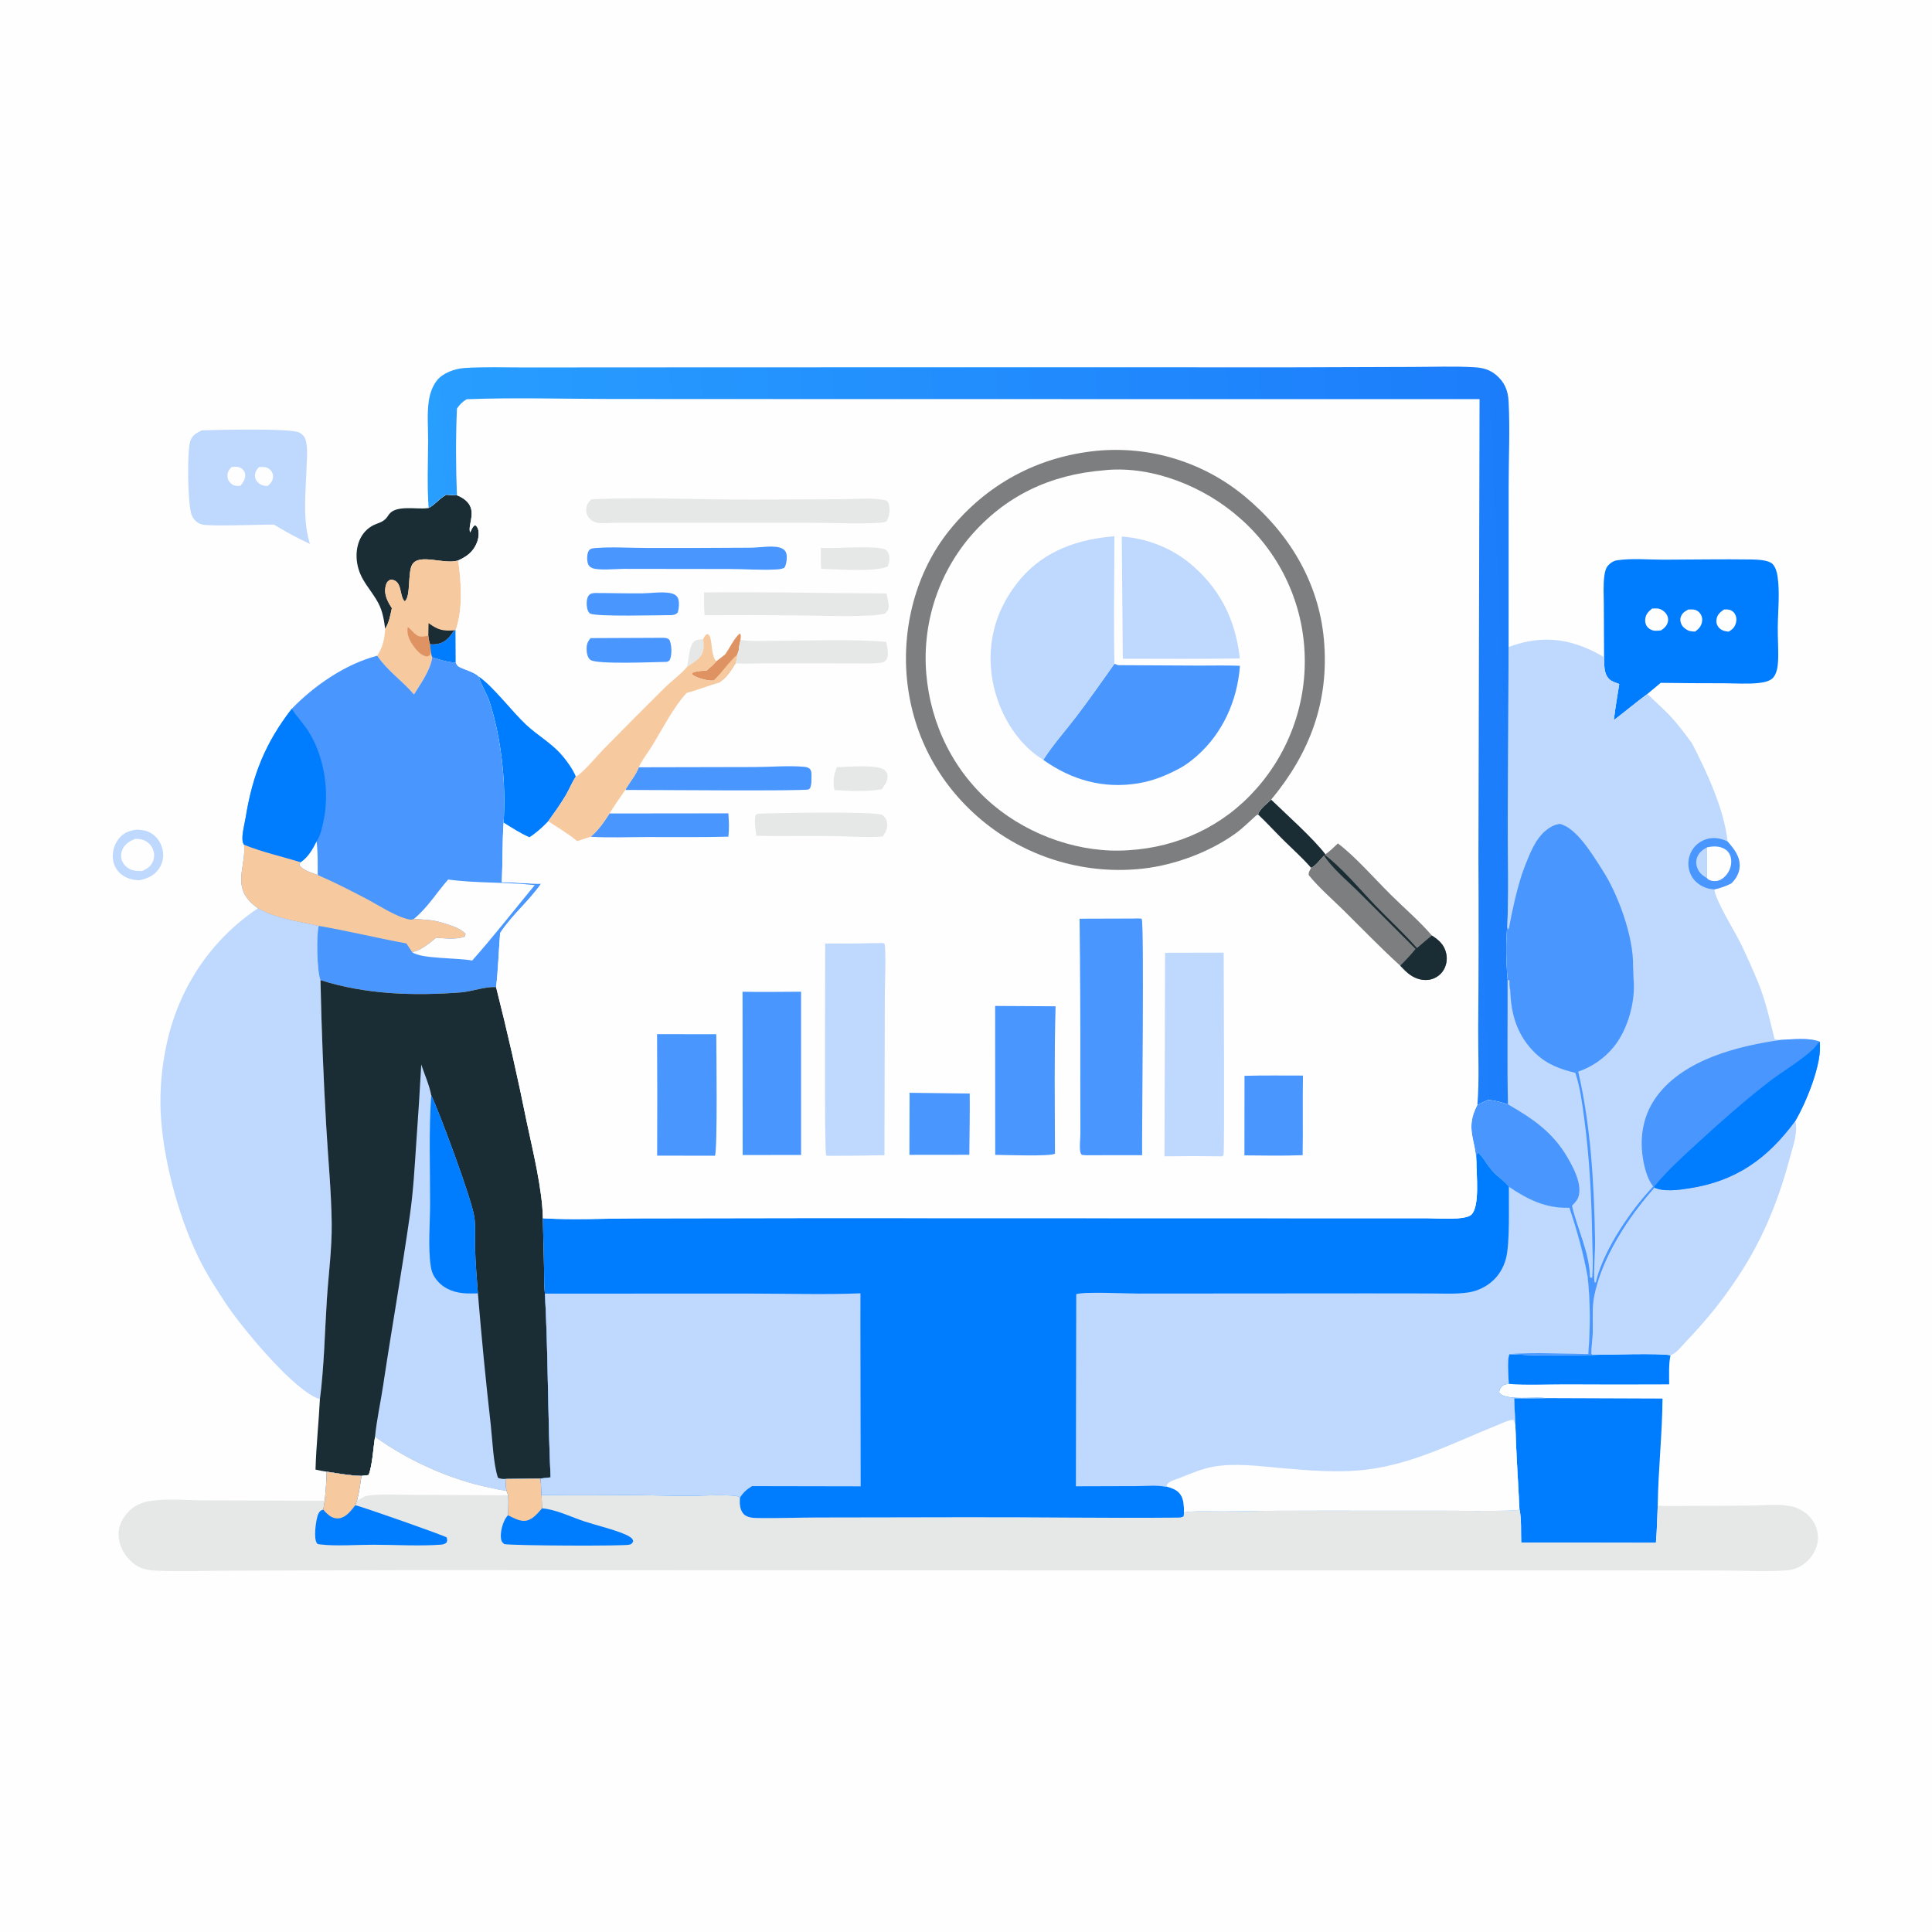 <?xml version="1.0" encoding="utf-8"?>
<!-- Generator: Adobe Illustrator 27.5.0, SVG Export Plug-In . SVG Version: 6.00 Build 0)  -->
<svg version="1.1" id="Layer_1" xmlns="http://www.w3.org/2000/svg" xmlns:xlink="http://www.w3.org/1999/xlink" x="0px" y="0px"
	 viewBox="0 0 2053 2053" style="enable-background:new 0 0 2053 2053;" xml:space="preserve">
<g>
	<path style="fill:#FEFEFE;" d="M0,0h2053.335v2053.335H0V0z"/>
	<path style="fill:#BFD8FE;" d="M145.59,881.609c5.55,0.203,10.741,1.039,15.509,4.087c6.102,3.9,10.114,10.154,11.653,17.177
		c1.53,6.98,0.398,13.822-3.532,19.815c-5.158,7.866-12.502,10.969-21.382,12.735c-6.092-0.247-11.964-1.604-17.123-4.993
		c-0.702-0.464-1.377-0.963-2.027-1.496c-0.65-0.535-1.269-1.102-1.859-1.701c-0.59-0.599-1.147-1.227-1.671-1.885
		c-0.524-0.658-1.012-1.341-1.465-2.049c-0.452-0.708-0.867-1.439-1.243-2.192c-0.376-0.751-0.711-1.521-1.006-2.308
		c-0.295-0.787-0.548-1.588-0.759-2.402c-0.211-0.814-0.379-1.637-0.504-2.468c-1.175-7.562,0.831-15.783,5.426-21.909
		C130.964,884.877,137.006,882.639,145.59,881.609z"/>
	<path style="fill:#FEFEFE;" d="M143.723,891.346c2.466,0.148,5.101,0.211,7.49,0.874c4.58,1.269,8.794,4.973,10.872,9.21
		c2.069,4.221,2.202,9.09,0.581,13.481c-2.132,5.779-6.241,8.177-11.57,10.68c-3.499,0.008-7.293,0.034-10.653-1.047
		c-4.376-1.408-8.318-4.634-10.309-8.815c-1.912-4.018-1.912-8.54-0.194-12.619C132.64,896.702,137.589,893.931,143.723,891.346z"/>
	<path style="fill:#007CFE;" d="M1603.25,1470.567c-0.14-7.598-2.18-24.852,0.726-31.636c29.064,1.911,59.049,0.82,88.201,0.782
		c15.37-0.058,71.977-2.049,82.945,0.473c-2.123,9.852-1.351,20.792-1.42,30.864c-36.861,0.179-73.722,0.168-110.583-0.034
		C1643.46,1470.964,1622.794,1472.161,1603.25,1470.567z"/>
	<path style="fill:#1A2C34;" d="M474.344,525.686l11.197,0.63c5.514,2.085,11.279,5.803,13.922,11.271
		c4.839,10.016-2.222,20.792,0.084,28.289l0.686-1.376c1.263-2.49,2.118-5.191,4.732-6.495c2.24,1.646,3.086,3.698,3.477,6.457
		c1.027,7.291-2.108,15.171-6.728,20.716c-3.93,4.716-9.284,7.883-14.828,10.345l-1.169,0.325
		c-14.492,3.882-40.367-7.911-47.632,3.948c-5.103,8.334-1.299,34.293-8.025,39.194c-6.096-5.444-1.933-22.607-14.971-23.104
		c-2.689,1.303-3.946,2.442-4.859,5.37c-2.408,7.734-0.082,14.205,3.706,20.996c0.768,1.376,1.614,2.679,2.474,3.996
		c-1.686,7.62-2.874,15.216-7.151,21.887c-1.087-9.007-2.741-18.622-6.974-26.748c-7.945-15.252-19.607-24.488-22.689-42.623
		c-2.513-14.792,1.486-31.177,15.093-39.495c6.044-3.694,12.314-3.658,16.673-9.82c0.716-1.013,1.38-2.061,2.134-3.044
		c7.714-10.054,29.378-4.871,40.784-6.421c0.397-0.054,0.794-0.116,1.191-0.176C462.474,536.123,467.126,529.409,474.344,525.686z"
		/>
	<path style="fill:#F6C99F;" d="M416.412,646.249c-0.86-1.318-1.706-2.621-2.474-3.996c-3.788-6.792-6.114-13.262-3.706-20.996
		c0.912-2.928,2.17-4.067,4.859-5.37c13.038,0.497,8.875,17.66,14.971,23.104c6.725-4.901,2.922-30.86,8.025-39.194
		c7.265-11.859,33.14-0.066,47.632-3.948l1.169-0.325c3.279,22.18,5.188,52.637-2.717,74.016l0.144,34.52
		c-8.466-0.231-16.906-3.112-24.959-5.5c-2.164,14.099-12.101,27.501-19.432,39.388c-12.446-14.594-28.069-24.935-39.062-41.187
		c6.038-9.485,7.856-17.634,8.4-28.624C413.538,661.465,414.725,653.869,416.412,646.249z"/>
	<path style="fill:#1A2C34;" d="M455.427,662.19c9.872,7.211,15.027,8.512,27.195,7.656c-4.638,7.014-9.098,12.888-17.931,14.52
		c-2.527,0.467-5.161,0.365-7.718,0.299c-0.961-3.068-1.45-5.925-1.829-9.116L455.427,662.19z"/>
	<path style="fill:#DF9363;" d="M457.485,689.497c0.092,2.374,0.475,4.702-0.714,6.856c-1.706,0.826-2.069,1.376-4.022,1.027
		c-6.008-1.073-11.596-8.063-14.722-12.849c-3.479-5.328-6.092-11.803-4.614-18.259c3.24,2.565,5.747,6.006,9.062,8.46
		c3.585,2.655,7.335,1.733,11.384,1.045l1.287-0.227c0.379,3.19,0.868,6.048,1.829,9.116L457.485,689.497z"/>
	<path style="fill:#007CFE;" d="M482.622,669.846l1.548-0.307l0.144,34.52c-8.466-0.231-16.906-3.112-24.959-5.5
		c-1.265-2.791-1.44-6.032-1.871-9.062l-0.511-4.832c2.557,0.066,5.191,0.168,7.718-0.299
		C473.524,682.734,477.984,676.861,482.622,669.846z"/>
	<path style="fill:#BFD8FE;" d="M214.431,457.314c16.798-0.562,94.688-2.44,103.633,2.332c3.471,1.851,5.871,4.46,6.862,8.31
		c2.332,9.052,1.169,19.868,0.838,29.134c-0.926,26.008-4.422,55.897,3.603,80.876l-11.097-5.344
		c-9.316-4.642-18.211-9.808-27.148-15.123c-12.412-0.261-69.549,2.224-77.193-0.317c-4.716-1.566-7.977-5.007-10.07-9.439
		c-4.482-9.495-5.341-69.589-1.49-79.531C204.656,462.315,208.957,459.907,214.431,457.314z"/>
	<path style="fill:#FEFEFE;" d="M275.163,496.318c1.197-0.082,2.395-0.12,3.595-0.116c3.658-0.01,6.479,0.957,8.981,3.724
		c1.871,2.071,2.687,4.458,2.366,7.237c-0.487,4.221-2.579,6.563-5.681,9.226c-3.551-0.064-6.19-0.485-9.108-2.659
		c-2.43-1.811-4.305-4.712-4.373-7.81C270.848,501.647,272.546,499.371,275.163,496.318z"/>
	<path style="fill:#FEFEFE;" d="M246.031,496.281c3.439-0.331,6.329-0.718,9.531,0.832c2.342,1.135,4.263,3.473,4.792,6.02
		c1.065,5.127-1.803,9.154-4.76,12.976c-3.684,0.393-6.405,0.599-9.537-1.855c-2.675-2.098-4.205-4.736-4.377-8.177
		C241.465,501.75,243.244,499.269,246.031,496.281z"/>
	<path style="fill:#007CFE;" d="M1643.522,1485.7l123.118,0.453c-0.303,37.953-4.58,75.823-5.085,113.715
		c-0.481,13.164-0.854,26.401-1.931,39.533l-143.12-0.236c-0.483-11.063,0.471-25.091-1.909-35.729
		c-1.368-29.679-3.521-59.244-4.331-88.963c-0.257-9.555-1.093-19.068-1.263-28.654
		C1620.508,1485.964,1632.015,1485.925,1643.522,1485.7z"/>
	<path style="fill:#007CFE;" d="M1704.529,698.407l-0.247-55.895c-0.03-10.148-0.83-21.019,0.624-31.049
		c0.598-4.125,1.376-7.985,4.373-11.061c2.519-2.587,5.196-4.379,8.801-4.953c15.42-2.458,33.82-0.678,49.503-0.712
		c31.261-0.066,62.635-0.686,93.886-0.219c5.813,0.086,17.903,0.553,22.063,4.774c3.279,3.325,4.718,8.813,5.372,13.289
		c2.511,17.146,0.369,36.842,0.204,54.213c-0.116,12.128,0.957,24.72,0.255,36.77c-0.317,5.436-1.542,12.791-5.502,16.904
		c-3.367,3.497-10.032,4.762-14.626,5.27c-12.288,1.352-25.621,0.355-38.013,0.317c-22.166,0.015-44.331-0.135-66.495-0.449
		l-14.165,11.813c-12.123,8.939-23.649,18.674-35.631,27.808c1.436-12.825,3.756-25.635,5.735-38.386
		c-3.471-1.318-7.967-2.605-10.67-5.224C1703.909,715.718,1704.87,706.187,1704.529,698.407z"/>
	<path style="fill:#FEFEFE;" d="M1831.964,647.663c1.676-0.02,3.688-0.17,5.322,0.182c2.482,0.535,4.959,2.24,6.236,4.474
		c1.642,2.869,2.043,5.817,1.279,8.999c-1.179,4.915-3.513,7.327-7.75,9.86c-0.469-0.038-0.941-0.056-1.41-0.112
		c-3.918-0.461-7.433-1.737-9.811-5.025c-1.694-2.344-2.312-5.015-1.819-7.893C1824.922,652.862,1827.825,650.594,1831.964,647.663z
		"/>
	<path style="fill:#FEFEFE;" d="M1793.843,647.731c1.322-0.089,2.646-0.139,3.972-0.148c3.361,0.004,6.068,1.139,8.28,3.664
		c2.174,2.482,3.08,5.721,2.607,8.971c-0.738,5.075-3.409,8.055-7.439,10.936c-1.692-0.088-3.433-0.164-5.099-0.493
		c-3.274-0.65-7.479-3.635-9.078-6.569c-1.293-2.376-1.981-5.216-1.205-7.891C1787.234,651.527,1789.885,650.087,1793.843,647.731z"
		/>
	<path style="fill:#FEFEFE;" d="M1755.525,646.676c2.011-0.09,4.091-0.225,6.096-0.036c3.499,0.327,7.299,3.118,9.208,6.01
		c1.578,2.386,2.164,5.155,1.55,7.975c-0.918,4.225-3.796,6.8-7.179,9.18c-1.013,0.15-2.03,0.276-3.05,0.379
		c-4.287,0.413-7.664-0.251-10.88-3.255c-2.362-2.206-3.295-5.596-3.018-8.735C1748.734,652.772,1751.525,650.023,1755.525,646.676z
		"/>
	<path style="fill:#BFD8FE;" d="M1907.769,1191.026c2.9,12.515-2.162,25.659-5.35,37.702
		c-11.165,42.167-26.322,81.367-49.533,118.578c-18.857,30.229-37.389,53.192-61.865,78.905
		c-4.249,4.462-9.894,12.099-15.899,13.974c-10.969-2.523-67.576-0.531-82.945-0.473l-1.159-1.157
		c-0.118-7.437,1.251-14.76,1.482-22.19c0.393-12.677-0.918-26.198,1.49-38.672c7.929-41.077,36.465-84.59,64.157-115.604
		c10.521,4.562,25.466,2.416,36.517,0.726C1844.753,1255.155,1878.302,1231.193,1907.769,1191.026z"/>
	<path style="fill:#BFD8FE;" d="M274.146,965.162c19.238,11.039,43.116,13.992,64.558,18.691
		c-2.691,8.941-1.915,49.232,1.837,57.618c1.085,51.59,3.114,103.143,6.086,154.66c1.949,34.474,5.422,69.232,5.849,103.748
		c0.333,26.922-3.437,54.522-5.165,81.418c-2.244,34.891-2.847,70.842-7.361,105.49c-26.443-7.618-82.18-75.133-98.985-100.239
		c-10.954-16.363-21.664-33.012-30.273-50.752c-21.891-45.113-38.442-107.664-40.095-157.513
		c-0.311-10.93,0.013-21.841,0.972-32.733c0.96-10.892,2.548-21.692,4.766-32.398C188.42,1052.376,222.66,999.609,274.146,965.162z"
		/>
	<path style="fill:#4896FE;" d="M400.861,696.76c10.993,16.252,26.615,26.593,39.062,41.187
		c7.331-11.887,17.269-25.29,19.432-39.388c8.053,2.388,16.493,5.27,24.959,5.5c1.524,3.762,2.91,4.403,6.587,5.981
		c5.53,2.372,13.621,4.652,17.947,8.965c0.08,0.289,0.154,0.581,0.239,0.87c2.717,9.338,8.556,17.497,11.478,26.81
		c12.472,39.757,17.359,85.825,14.586,127.411c-1.486,21.015-0.916,42.22-1.931,63.294c13.908,0.002,27.979,1.909,41.771,1.588
		c-12.936,18.662-31.203,33.455-43.537,52.51c-1.54,19.228-2.055,38.35-4.291,57.552c-10.441-1.145-26.054,4.626-37.223,5.488
		c-49.791,3.846-101.584,2.298-149.398-13.06c-3.752-8.386-4.528-48.676-1.837-57.618c-21.442-4.698-45.32-7.652-64.558-18.691
		c-2.251-1.56-4.385-3.266-6.403-5.119c-20.521-18.779-6.824-38.985-8.257-60.589c-0.038-0.581-0.094-1.163-0.142-1.745
		c-0.776-1.319-1.335-2.286-1.554-3.874c-0.985-7.121,2.135-18.169,3.293-25.314c7.329-45.25,20.9-79.027,48.921-115.298
		C334.178,728.23,366.991,705.772,400.861,696.76z"/>
	<path style="fill:#FEFEFE;" d="M336.372,893.967c1.596,11.761,1.109,23.982,1.267,35.845c-5.982-2.426-16.493-4.965-19.477-10.902
		l1.117-2.693C326.994,911.572,332.526,901.883,336.372,893.967z"/>
	<path style="fill:#FEFEFE;" d="M476.239,934.624c30.557,4.127,61.474,2.46,92.001,5.925
		c-22.019,26.641-43.565,54.345-66.481,80.168c-14.532-3.022-54.237-1.62-63.72-8.887l1.119-0.311
		c9.589-2.591,16.633-9.078,24.269-15.099c10.247,0.716,20.409,2.174,30.397-1.087l0.916-2.865
		c-6.33-6.962-17.287-9.475-25.937-12.23c-8.971-2.857-19.551-3.128-28.941-3.784C454.659,964.181,463.743,948.745,476.239,934.624z
		"/>
	<path style="fill:#007CFE;" d="M310.003,753.223l0.68,1.029c5.532,8.243,12.512,15.524,17.72,23.958
		c15.952,25.839,21.64,61.973,15.825,91.59c-1.444,7.355-3.389,18.189-7.857,24.167c-3.846,7.917-9.378,17.606-17.092,22.25
		c-19.92-6.104-40.608-10.68-59.936-18.508c-0.776-1.319-1.335-2.286-1.554-3.874c-0.985-7.121,2.135-18.169,3.293-25.314
		C268.411,823.271,281.983,789.493,310.003,753.223z"/>
	<path style="fill:#F6C99F;" d="M259.344,897.708c19.328,7.828,40.016,12.404,59.936,18.508l-1.117,2.693
		c2.984,5.937,13.495,8.476,19.477,10.902c17.179,7.385,34.48,16.268,51.071,24.923c13.443,7.012,31.73,19.36,46.124,22.296
		c2.208,0.451,2.958,0.196,5.029-0.576c9.39,0.656,19.97,0.926,28.941,3.784c8.651,2.755,19.607,5.268,25.937,12.23l-0.916,2.865
		c-9.988,3.26-20.15,1.803-30.397,1.087c-7.636,6.022-14.68,12.508-24.269,15.099l-1.119,0.311l-6.208-9.298
		c-31.127-5.769-61.923-13.262-93.128-18.68c-21.442-4.698-45.32-7.652-64.558-18.691c-2.251-1.56-4.385-3.266-6.403-5.119
		c-20.521-18.779-6.824-38.985-8.257-60.589C259.448,898.872,259.392,898.29,259.344,897.708z"/>
	<path style="fill:#1A2C34;" d="M340.541,1041.47c47.814,15.358,99.607,16.906,149.398,13.06
		c11.169-0.862,26.782-6.633,37.223-5.488c12.029,47.453,22.877,95.174,32.544,143.164c6.367,30.068,16.752,72.194,17.139,102.346
		l1.287,53.22c0.217,8.759-0.185,18.173,0.938,26.842c3.471,65.011,2.994,130.252,5.988,195.279l-10.602,1.181
		c-12.415,0.272-24.831,0.449-37.249,0.531c0.267,4.147,0.289,8.486,1.013,12.575c-5.56-0.235-11.588-1.901-17.064-3.006
		c-42.717-8.61-87.297-28.833-122.667-54.247c-1.702,10.938-2.849,30.92-6.824,40.485c-2.531,0.431-4.939,0.766-7.509,0.912
		c-12.126-0.233-25.081-2.699-37.098-4.474c-3.97-0.505-7.86-1.384-11.775-2.21c0.682-24.979,3.413-49.898,4.666-74.856
		c4.514-34.648,5.117-70.599,7.361-105.49c1.728-26.896,5.498-54.496,5.165-81.418c-0.427-34.516-3.9-69.274-5.849-103.748
		C343.655,1144.613,341.626,1093.06,340.541,1041.47z"/>
	<path style="fill:#BFD8FE;" d="M447.637,1131.203c3.577,10.786,8.5,21.502,10.61,32.683
		c8.574,17.798,42.671,109.322,45.703,128.847c1.686,10.856,0.597,22.711,0.88,33.706c0.409,15.97,1.861,32.001,3.008,47.93
		c3.829,46.534,8.37,92.999,13.623,139.394c1.865,16.609,2.687,41.037,7.634,56.475c2.729,1.38,5.137,1.307,8.113,1.368
		c0.267,4.147,0.289,8.486,1.013,12.575c-5.56-0.235-11.588-1.901-17.064-3.006c-42.717-8.61-87.297-28.833-122.667-54.247
		c1.785-18.257,5.967-36.807,8.689-55.007c9.046-60.493,19.819-120.78,28.46-181.325c3.619-25.37,4.979-51.045,6.723-76.595
		C444.361,1186.417,446.12,1158.818,447.637,1131.203z"/>
	<path style="fill:#007CFE;" d="M458.247,1163.886c8.574,17.798,42.671,109.322,45.703,128.847
		c1.686,10.856,0.597,22.711,0.88,33.706c0.409,15.97,1.861,32.001,3.008,47.93c-4.123,0.094-8.255,0.189-12.376,0.012
		c-11.65-0.499-22.737-4.165-30.563-13.226c-4.337-5.023-6.198-9.393-7.175-15.895c-3.008-20.04-0.712-45.298-0.672-65.863
		C457.128,1241.103,455.578,1202.073,458.247,1163.886z"/>
	<path style="fill:#E6E7E7;" d="M398.489,1526.927c35.37,25.414,79.95,45.637,122.667,54.247c5.476,1.105,11.504,2.771,17.064,3.006
		c-0.724-4.089-0.746-8.428-1.013-12.575c12.418-0.083,24.834-0.26,37.249-0.531c0.269,5.863,0.609,11.722,1.021,17.576
		c49.622-0.445,99.24-0.134,148.853,0.932c18.55,0.236,37.894-1.54,56.316-0.156c2.324,0.174,3.756,0.77,5.608,2.144
		c-0.375,5.843-0.347,12.4,3.784,17.086c3.964,4.498,11.542,4.405,17.108,4.484c20.046,0.279,40.16-0.533,60.219-0.575
		l158.634-0.271c74.151-0.207,148.42,1.049,222.544,0.387c3.14-0.028,6.609,0.303,9.246-1.464l0.399-4.153
		c13.673-2.137,30.062-0.824,44.016-1.075c74.177-1.33,148.347-0.459,222.53-0.718c28.57-0.1,57.63,0.854,86.148-0.439
		c1.596-0.072,2.444-0.455,3.712-1.396c2.38,10.638,1.426,24.666,1.909,35.729l143.12,0.236c1.077-13.132,1.45-26.368,1.931-39.533
		c11.778,1.003,24.173,0.343,35.991,0.317c21.471-0.001,42.94-0.128,64.41-0.379c12.976-0.187,27.357-1.714,40.12,0.533
		c1.448,0.258,2.875,0.599,4.281,1.023c1.408,0.424,2.786,0.928,4.135,1.512c1.349,0.584,2.66,1.245,3.932,1.981
		c1.273,0.736,2.498,1.544,3.676,2.422c7.52,5.59,12.615,13.932,13.579,23.309c0.978,9.511-2.581,18.697-8.801,25.819
		c-6.513,7.459-14.861,11.684-24.744,12.352c-22.314,1.508-47.888,0.086-70.603,0.07l-147-0.12l-481.325,0.032l-767.183-0.237
		l-185.346,0.505c-26.376,0.058-53.064,1.017-79.406,0.068c-10.353-0.373-19.124-1.857-27.089-9.114
		c-8.68-7.906-14.053-17.927-14.187-29.761c-0.109-9.617,4.979-18.628,11.869-25.139c5.905-5.578,13.24-8.745,21.213-9.992
		c19.217-3.002,40.995-0.722,60.482-0.666l125.578,0.331c0.962-10.319,1.761-20.511,1.921-30.884
		c12.017,1.775,24.973,4.241,37.098,4.474c2.571-0.146,4.979-0.481,7.509-0.912C395.64,1557.848,396.787,1537.866,398.489,1526.927z
		"/>
	<path style="fill:#FEFEFE;" d="M398.489,1526.927c35.37,25.414,79.95,45.637,122.667,54.247c5.476,1.105,11.504,2.771,17.064,3.006
		l1.748,4.718l-99.753-0.453c-16.31-0.01-33.681-1.223-49.868,0.904c-2.881,0.377-5.504,2.3-7.977,3.736
		c-1.783,1.035-0.991,0.714-2.924,1.117c2.28-8.428,3.337-17.259,4.708-25.877c2.571-0.146,4.979-0.481,7.509-0.912
		C395.64,1557.848,396.787,1537.866,398.489,1526.927z"/>
	<path style="fill:#007CFE;" d="M537.208,1571.605c12.418-0.083,24.834-0.26,37.249-0.531c0.269,5.863,0.609,11.722,1.021,17.576
		l0.564,14.179c14.985,1.167,31.071,9.35,45.286,13.968c14.055,4.568,29.406,7.971,42.974,13.688
		c2.928,1.233,5.131,2.547,7.513,4.64l1.065,2.453c-0.958,2.36-1.167,2.749-3.708,3.782c-4.261,1.73-124.13,1.175-133.306-0.566
		c-2.041-1.544-3.05-2.938-3.459-5.48c-1.109-6.886,1.881-18.701,6.397-24.054c0.317-0.375,0.674-0.712,1.013-1.069
		c0.341-7.145,0.646-14.149,0.154-21.291l-1.748-4.718C537.496,1580.091,537.474,1575.752,537.208,1571.605z"/>
	<path style="fill:#F6C99F;" d="M537.208,1571.605c12.418-0.083,24.834-0.26,37.249-0.531c0.269,5.863,0.609,11.722,1.021,17.576
		l0.564,14.179c-5.172,5.647-10.746,13.172-19.086,13.293c-5.967,0.084-11.857-3.455-17.141-5.931
		c0.341-7.145,0.646-14.149,0.154-21.291l-1.748-4.718C537.496,1580.091,537.474,1575.752,537.208,1571.605z"/>
	<path style="fill:#007CFE;" d="M347.058,1563.851c12.017,1.775,24.973,4.241,37.098,4.474c-1.372,8.618-2.428,17.449-4.708,25.877
		l-1.873,5.294c9.803,2.386,94.742,32.288,97.142,34.261c0.517,2.503,0.666,2.992-0.154,5.38c-1.899,1.486-3.399,2.037-5.819,2.232
		c-21.889,1.76-49.579,0.134-72.031,0.112c-16.126-0.014-40.14,1.63-55.572-0.241c-1.363-0.164-3.491-0.084-4.355-1.299
		c-3.702-5.199-1.229-22.242,0.489-28.392c0.64-2.294,1.57-4.829,3.617-6.244c0.844-0.583,1.608-0.792,2.541-1.119
		c0.592-3.145,1.16-6.296,1.704-9.45C346.099,1584.417,346.897,1574.224,347.058,1563.851z"/>
	<path style="fill:#F6C99F;" d="M347.058,1563.851c12.017,1.775,24.973,4.241,37.098,4.474c-1.372,8.618-2.428,17.449-4.708,25.877
		l-1.873,5.294c-4.241,5.532-9.673,12.849-17.096,13.882c-4.157,0.577-7.83-0.792-11.081-3.349
		c-2.218-1.746-4.141-3.699-5.966-5.843c0.592-3.145,1.16-6.296,1.704-9.45C346.099,1584.417,346.897,1574.224,347.058,1563.851z"/>
	<path style="fill:#BFD8FE;" d="M1603.083,687.558c29.693-11.181,56.854-10.543,85.919,2.631c5.354,2.402,10.529,5.141,15.526,8.217
		c0.341,7.78-0.62,17.311,5.468,23.21c2.703,2.619,7.199,3.906,10.67,5.224c-1.979,12.751-4.299,25.56-5.735,38.386
		c11.981-9.134,23.507-18.869,35.631-27.808c7.772,7.826,16.268,14.999,23.838,22.998c8.522,9.005,15.981,19.158,23.371,29.102
		c15.478,29.727,34.59,70.854,37.963,104.626c6.721,7.756,13.559,16.005,12.853,26.998c-0.439,6.816-4.007,12.982-8.899,17.59
		c-5.923,3.008-11.49,4.945-17.995,6.383c1.498,12.416,22.043,45.047,28.474,58.275c6.326,13.292,12.315,26.733,17.969,40.325
		c7.927,19.154,12.629,40.453,17.584,60.555c2.511,0.766,4.684,0.73,7.267,0.688c12.801-0.53,28.454-2.629,40.648,1.907
		c3.104,22.426-14.355,64.68-25.865,84.163c-29.467,40.166-63.016,64.129-113.106,71.789c-11.051,1.69-25.995,3.836-36.517-0.726
		c-27.692,31.015-56.228,74.528-64.157,115.604c-2.408,12.474-1.097,25.995-1.49,38.672c-0.231,7.429-1.6,14.752-1.482,22.19
		l1.159,1.157c-29.152,0.038-59.138,1.129-88.201-0.782c27.425-2.087,56.228-0.279,83.77-0.038
		c2.204-27.73,2.334-54.107-0.618-81.819c-4.614-25.544-11.205-49.076-19.424-73.657c-24.814,0.83-44.143-8.649-64.333-22.324
		c-3.152-4.49-9.096-8.777-13.238-12.499c-2.767-2.336-4.855-5.017-7.092-7.848c-3.399-3.766-8.837-14.032-12.697-15.887
		c-1.851,2.404-1.361,6.848-1.424,9.844c-1.157-25.175-12.047-35.548,0.972-60.598c3.78-2.057,7.638-3.744,11.606-5.402
		c7.315,0.722,13.924,2.555,20.89,4.788c-0.91-43.974-0.132-88.051-0.363-132.041c-1.572-18.412-2.142-39.745-0.307-58.105
		c1.61-35.47,0.483-71.48,0.489-107.006L1603.083,687.558z"/>
	<path style="fill:#4896FE;" d="M1821.693,945.114c-3.02-0.243-6.082-0.7-8.945-1.729c-7.233-2.601-13.347-7.646-16.405-14.794
		c-0.377-0.88-0.707-1.777-0.991-2.691c-0.283-0.914-0.519-1.841-0.708-2.779c-0.187-0.94-0.326-1.886-0.415-2.839
		c-0.088-0.953-0.128-1.908-0.118-2.866c0.01-0.957,0.07-1.911,0.179-2.861c0.109-0.952,0.268-1.895,0.475-2.829
		c0.207-0.935,0.462-1.856,0.764-2.763c0.302-0.909,0.651-1.799,1.047-2.671c0.373-0.814,0.786-1.607,1.239-2.38
		c0.452-0.774,0.942-1.523,1.47-2.246c0.527-0.725,1.089-1.421,1.686-2.089c0.596-0.667,1.224-1.303,1.885-1.909
		s1.349-1.176,2.067-1.713c0.717-0.536,1.458-1.035,2.226-1.498c0.767-0.463,1.555-0.886,2.364-1.269
		c0.81-0.384,1.637-0.726,2.48-1.027c8.083-2.93,16.202-1.704,23.74,1.983c6.721,7.756,13.559,16.005,12.853,26.998
		c-0.439,6.816-4.007,12.982-8.899,17.59C1833.765,941.739,1828.198,943.676,1821.693,945.114z"/>
	<path style="fill:#BFD8FE;" d="M1813.929,933.138c-3.786-2.206-6.89-4.389-9.128-8.261c-2.154-3.728-3.04-8.608-1.735-12.767
		c1.809-5.761,5.518-8.767,10.628-11.594C1813.752,911.37,1813.58,922.294,1813.929,933.138z"/>
	<path style="fill:#FEFEFE;" d="M1813.694,900.516c6.623-1.568,13.752-1.797,19.745,2.122c3.164,2.067,5.155,5.422,5.875,9.096
		c1.181,6.032-0.507,12.228-4.151,17.112c-2.693,3.609-6.655,6.754-11.243,7.345c-2.944,0.379-7.249-0.231-9.431-2.348
		c-0.214-0.208-0.375-0.469-0.561-0.704C1813.58,922.294,1813.752,911.37,1813.694,900.516z"/>
	<path style="fill:#4896FE;" d="M1652.582,876.6l4.662-1.123c17.287,3.669,33.904,31.051,43.21,45.41
		c0.598,0.909,1.174,1.831,1.729,2.767c17.305,26.318,33.74,71.664,33.178,103.182l0.465,13.337
		c2.41,23.473-6.005,53.874-20.987,72.246c-1.23,1.505-2.51,2.967-3.84,4.384c-1.332,1.417-2.71,2.786-4.135,4.107
		c-1.426,1.321-2.896,2.591-4.409,3.81c-1.515,1.219-3.069,2.384-4.664,3.495c-1.595,1.111-3.226,2.165-4.895,3.162
		c-1.67,0.997-3.371,1.935-5.103,2.813c-1.734,0.88-3.496,1.698-5.286,2.454c-1.791,0.757-3.606,1.451-5.444,2.081
		c13.425,58.452,16.772,118.145,17.868,177.954c0.271,14.781-1.536,29.715-0.762,44.44l0.579,1.987
		c1.801-0.614,1.344-1.746,1.773-3.401c8.506-32.843,36.894-74.455,60.202-98.899c-6.401-8.193-9.537-20.832-11.051-30.956
		c-3.521-23.533,1.003-46.537,15.472-65.707c29.25-38.745,86.413-52.839,131.841-59.186c12.801-0.53,28.454-2.629,40.648,1.907
		c3.104,22.426-14.355,64.68-25.865,84.163c-29.467,40.166-63.016,64.129-113.106,71.789c-11.051,1.69-25.995,3.836-36.517-0.726
		c-27.692,31.015-56.228,74.528-64.157,115.604c-2.408,12.474-1.097,25.995-1.49,38.672c-0.231,7.429-1.6,14.752-1.482,22.19
		l1.159,1.157c-29.152,0.038-59.138,1.129-88.201-0.782c27.425-2.087,56.228-0.279,83.77-0.038
		c2.204-27.73,2.334-54.107-0.618-81.819c-4.614-25.544-11.205-49.076-19.424-73.657c-24.814,0.83-44.143-8.649-64.333-22.324
		c-3.152-4.49-9.096-8.777-13.238-12.499c-2.767-2.336-4.855-5.017-7.092-7.848c-3.399-3.766-8.837-14.032-12.697-15.887
		c-1.851,2.404-1.361,6.848-1.424,9.844c-1.157-25.175-12.047-35.548,0.972-60.598c3.78-2.057,7.638-3.744,11.606-5.402
		c7.315,0.722,13.924,2.555,20.89,4.788c-0.91-43.974-0.132-88.051-0.363-132.041c-1.572-18.412-2.142-39.745-0.307-58.105
		c0.461,1.775-0.223,3.026,1.123,4.414l0.114-1.803l0.363,1.013c3.67-19.711,7.927-39.256,14.051-58.366
		c2.25-6.355,4.683-12.64,7.301-18.853C1630.591,895.882,1637.982,882.471,1652.582,876.6z"/>
	<path style="fill:#BFD8FE;" d="M1602.024,1041.45l1.943,0.156c0.152,3.403-0.139,7.586,0.886,10.818
		c0.746,25.938,7.71,48.725,27.042,67.116c12.079,11.49,26.108,16.673,42.091,20.471c5.252,15.563,7.409,33.18,9.577,49.424
		c5.538,41.526,7.62,82.536,8.354,124.391c0.255,14.432,1.295,29.483-0.042,43.852c-1.155,0.22-0.365,0.148-2.358-0.351
		c-0.253-25.661-13.373-51.39-19.102-76.054c1.869-1.987,3.952-4.032,5.404-6.35c3.579-5.721,2.723-14.249,1.031-20.421
		c-2.348-8.566-6.667-16.726-11.097-24.373c-15.661-27.032-36.842-41.277-63.367-56.639
		C1601.477,1129.517,1602.255,1085.44,1602.024,1041.45z"/>
	<path style="fill:#007CFE;" d="M1757.873,1260.862c13.67-16.94,30.76-32.206,46.751-46.892
		c24.127-22.158,48.588-43.778,74.488-63.882c15.43-11.977,33.595-22.093,47.776-35.392c2.224-2.083,3.637-4.538,5.689-6.719
		l1.057-1.113c3.104,22.426-14.355,64.68-25.865,84.163c-29.467,40.166-63.016,64.129-113.106,71.789
		c-11.051,1.69-25.995,3.836-36.517-0.726L1757.873,1260.862z"/>
	<path style="fill:#007CFE;" d="M1568.918,1234.702c0.062-2.996-0.427-7.439,1.424-9.844c3.86,1.855,9.298,12.122,12.697,15.887
		c2.238,2.831,4.325,5.512,7.092,7.848c4.143,3.722,10.086,8.009,13.238,12.499c20.191,13.675,39.519,23.154,64.333,22.324
		c8.219,24.582,14.811,48.113,19.424,73.657c2.952,27.712,2.821,54.089,0.618,81.819c-27.542-0.241-56.344-2.049-83.77,0.038
		c-2.905,6.784-0.866,24.038-0.726,31.636c-3.166,0.321-5.358,0.495-7.642,3.022c-1.833,2.025-2.456,3.459-2.527,6.13
		c1.773,2.791,4.568,3.667,7.676,4.347c13.619,2.978,28.843,0.122,42.765,1.634c-11.507,0.225-23.014,0.264-34.522,0.118
		c0.171,9.587,1.007,19.1,1.263,28.654c0.81,29.719,2.964,59.284,4.331,88.963c-1.267,0.94-2.115,1.323-3.712,1.396
		c-28.518,1.293-57.578,0.339-86.148,0.439c-74.183,0.259-148.354-0.612-222.53,0.718c-13.954,0.251-30.343-1.063-44.016,1.075
		l-0.399,4.153c-2.637,1.766-6.106,1.436-9.246,1.464c-74.125,0.662-148.394-0.594-222.544-0.387l-158.634,0.271
		c-20.058,0.042-40.172,0.854-60.219,0.575c-5.567-0.078-13.144,0.014-17.108-4.484c-4.131-4.686-4.159-11.243-3.784-17.086
		c-1.853-1.374-3.284-1.969-5.608-2.144c-18.422-1.384-37.766,0.393-56.316,0.156c-49.613-1.067-99.23-1.378-148.853-0.932
		c-0.412-5.854-0.752-11.712-1.021-17.576l10.602-1.181c-2.994-65.027-2.517-130.268-5.988-195.279
		c-1.123-8.669-0.722-18.083-0.938-26.842l-1.287-53.22l1.747,0.114c29.667,1.771,65.947,0.11,96.18,0.02l189.358-0.313
		l653.105,0.187c10.042,0.018,39.777,2.468,46.336-3.876C1572.688,1281.867,1568.804,1247.824,1568.918,1234.702z"/>
	<path style="fill:#BFD8FE;" d="M579.07,1374.614l219.585-0.02c38.444-0.002,77.319,1.257,115.699-0.277l-0.042,34.71l0.267,170.399
		l-115.468-0.213c-5.717,3.531-9.258,6.708-12.855,12.356c-1.853-1.374-3.284-1.969-5.608-2.144
		c-18.422-1.384-37.766,0.393-56.316,0.156c-49.613-1.067-99.23-1.378-148.853-0.932c-0.412-5.854-0.752-11.712-1.021-17.576
		l10.602-1.181C582.064,1504.866,582.542,1439.625,579.07,1374.614z"/>
	<path style="fill:#BFD8FE;" d="M1603.37,1261.093c20.191,13.675,39.519,23.154,64.333,22.324
		c8.219,24.582,14.811,48.113,19.424,73.657c2.952,27.712,2.821,54.089,0.618,81.819c-27.542-0.241-56.344-2.049-83.77,0.038
		c-2.905,6.784-0.866,24.038-0.726,31.636c-3.166,0.321-5.358,0.495-7.642,3.022c-1.833,2.025-2.456,3.459-2.527,6.13
		c1.773,2.791,4.568,3.667,7.676,4.347c13.619,2.978,28.843,0.122,42.765,1.634c-11.507,0.225-23.014,0.264-34.522,0.118
		c0.171,9.587,1.007,19.1,1.263,28.654c0.81,29.719,2.964,59.284,4.331,88.963c-1.267,0.94-2.115,1.323-3.712,1.396
		c-28.518,1.293-57.578,0.339-86.148,0.439c-74.183,0.259-148.354-0.612-222.53,0.718c-13.954,0.251-30.343-1.063-44.016,1.075
		c-0.128-6.008,0.002-12.575-3.12-17.928c-3.387-5.807-9.073-7.682-15.181-9.479l-0.914,0.277
		c-9.848-1.993-21.789-0.758-31.929-0.736l-63.776,0.184l0.363-204.15c8.245-2.906,53.18-0.65,65.322-0.674l244.666-0.172
		l66.242,0.078c13.397,0.014,27.399,0.89,40.658-1.121c1.224-0.195,2.44-0.436,3.645-0.722c1.206-0.286,2.4-0.616,3.581-0.991
		c1.182-0.374,2.348-0.792,3.499-1.253c1.151-0.46,2.283-0.962,3.397-1.508c1.112-0.544,2.204-1.129,3.274-1.755
		c1.069-0.626,2.115-1.291,3.136-1.995c1.02-0.703,2.013-1.443,2.98-2.22c0.966-0.777,1.902-1.588,2.807-2.434
		c6.435-6.04,10.92-14.02,13.266-22.497C1604.711,1321.335,1603.061,1279.93,1603.37,1261.093z"/>
	<path style="fill:#FEFEFE;" d="M1239.887,1579.656l-0.193-1.496c1.813-3.956,9.465-5.955,13.301-7.451
		c11.624-4.534,23.748-9.894,36.092-12.104c23.26-4.161,47.491-0.79,70.826,1.275c30.216,2.677,62.019,5.476,92.254,1.779
		c50.118-6.128,93.912-29.228,140.064-47.706c3.527-1.414,13.178-6.266,16.469-4.855l1.564,5.374
		c0.81,29.719,2.964,59.284,4.331,88.963c-1.267,0.94-2.115,1.323-3.712,1.396c-28.518,1.293-57.578,0.339-86.148,0.439
		c-74.183,0.259-148.354-0.612-222.53,0.718c-13.954,0.251-30.343-1.063-44.016,1.075c-0.128-6.008,0.002-12.575-3.12-17.928
		C1251.682,1583.328,1245.995,1581.453,1239.887,1579.656z"/>
	<path style="fill:#FEFEFE;" d="M455.473,539.811c-1.727-23.752-0.652-48.089-0.56-71.927c0.054-13.716-1.287-28.733,0.814-42.274
		c1.177-7.594,3.862-15.526,8.763-21.566c6.431-7.927,19.057-12.308,28.941-12.968c21.199-1.418,42.831-0.586,64.086-0.61
		l110.846-0.084l336.869-0.112l366.861,0.06l129.224-0.425c21.73-0.02,43.924-0.926,65.608,0.343
		c8.885,0.519,16.323,2.543,23.198,8.466c8.975,7.734,12.37,16.487,12.974,28.103c1.544,29.725,0.038,60.106,0.034,89.9
		l-0.05,170.842l-0.876,188.781c-0.006,35.526,1.121,71.536-0.489,107.006c-1.835,18.36-1.266,39.693,0.307,58.105
		c0.231,43.99-0.547,88.067,0.363,132.041c-6.966-2.234-13.575-4.067-20.89-4.788c-3.968,1.658-7.826,3.345-11.606,5.402
		c-13.02,25.049-2.13,35.422-0.972,60.598c-0.114,13.122,3.77,47.165-5.348,55.981c-6.559,6.344-36.294,3.894-46.336,3.876
		l-653.105-0.187l-189.358,0.313c-30.233,0.09-66.513,1.75-96.18-0.02l-1.747-0.114c-0.387-30.152-10.772-72.278-17.139-102.346
		c-9.668-47.99-20.516-95.711-32.544-143.164c2.236-19.202,2.751-38.324,4.291-57.552c12.334-19.056,30.602-33.848,43.537-52.51
		c-13.792,0.321-27.862-1.586-41.771-1.588c1.015-21.075,0.445-42.28,1.931-63.294c2.773-41.586-2.114-87.654-14.586-127.411
		c-2.922-9.312-8.761-17.471-11.478-26.81c-0.084-0.289-0.158-0.581-0.239-0.87c-4.325-4.313-12.416-6.593-17.947-8.965
		c-3.678-1.578-5.063-2.22-6.587-5.981l-0.144-34.52c7.904-21.38,5.995-51.837,2.717-74.016c5.544-2.462,10.898-5.629,14.828-10.345
		c4.62-5.544,7.754-13.425,6.728-20.716c-0.391-2.759-1.237-4.81-3.477-6.457c-2.615,1.303-3.469,4.004-4.732,6.495l-0.686,1.376
		c-2.306-7.497,4.754-18.273-0.084-28.289c-2.643-5.468-8.408-9.186-13.922-11.271l-11.197-0.63
		C467.126,529.409,462.474,536.123,455.473,539.811z"/>
	<path style="fill:#E6E7E7;" d="M730.051,708.685c1.895-7.574,1.835-19.753,6.395-25.841c2.482-3.315,7-3.271,10.776-3.692
		c0.607,7.054,1.378,13.256-3.529,19.027C740.197,702.291,734.47,705.575,730.051,708.685z"/>
	<path style="fill:#DF9363;" d="M770.498,695.435c4.835-6.429,9.631-17.586,15.769-22.334c1.55,2.055,0.762,4.399,0.602,6.916
		c-0.646,3.543-1.777,7.492-1.883,11.067l-1.504,4.456c-0.547,3.174-1.053,6.318-1.941,9.418
		c-5.195,8.179-9.364,15.067-17.668,20.441c-1.979-0.595-3.798-1.438-5.687-2.27c-1.203,0.074-1.917,0.164-3.076,0.092
		c-4.975-0.313-16.561-3.228-19.801-6.784l0.66-1.604c4.552-1.977,9.831-1.913,14.732-2.304c3.798-3.08,7.277-6.012,10.425-9.797
		L770.498,695.435z"/>
	<path style="fill:#F6C99F;" d="M758.186,723.129c9.18-8.476,15.857-19.314,25.296-27.59c-0.547,3.174-1.053,6.318-1.941,9.418
		c-5.195,8.179-9.364,15.067-17.668,20.441C761.893,724.803,760.075,723.961,758.186,723.129z"/>
	<path style="fill:#E6E7E7;" d="M889.389,815.122c10.487,0.06,42.184-3.06,49.986,2.767c2.15,1.604,3.539,3.403,3.798,6.16
		c0.497,5.324-3.228,10.553-6.178,14.596c-14.442,2.875-35.524,1.853-50.323,0.932C885.112,830.448,885.715,823.686,889.389,815.122
		z"/>
	<path style="fill:#E6E7E7;" d="M872.232,582.201c18.749,0.802,47.231-2.17,64.042,0.467c3.086,0.483,5.673,1.297,7.319,4.213
		c2.521,4.46,1.554,10.221-0.066,14.774c-10.93,6.597-56.435,3.046-70.926,2.849C872.1,597.13,872.304,589.6,872.232,582.201z"/>
	<path style="fill:#1A2C34;" d="M1350.777,849.72c16.667,16.182,44.275,40.656,57.656,58.085c-4.484,3.99-9.99,12.232-15.199,14.395
		c-9.094-10.485-19.771-19.958-29.651-29.723c-9.005-8.897-17.495-18.315-26.715-26.99
		C1338.251,860.016,1346.737,853.54,1350.777,849.72z"/>
	<path style="fill:#4896FE;" d="M627.651,678.09l75.119-0.335c3.122-0.034,6.252-0.136,8.616,2.162
		c2.37,5.53,2.765,14.395,0.808,20.18c-0.788,2.332-1.496,2.302-3.603,3.218c-12.611,0.156-73.854,2.888-80.964-1.987
		c-2.805-1.925-3.928-5.903-4.155-9.132C623.061,686.289,623.628,682.457,627.651,678.09z"/>
	<path style="fill:#4896FE;" d="M631.876,630.139c16.942,0.004,33.958,0.585,50.886,0.355c9.264-0.126,20.02-1.891,29.122-0.331
		c3.295,0.563,6.339,1.722,8.159,4.728c2.314,3.82,1.434,11.941,0.108,16.048c-2.344,2.162-2.861,2.144-6.046,2.689
		c-12.733,0.002-80.989,1.979-87.098-1.726c-1.638-0.995-2.715-3.83-3.09-5.657c-0.772-3.736-0.858-10.64,1.881-13.708
		C627.701,630.406,629.201,630.544,631.876,630.139z"/>
	<path style="fill:#E6E7E7;" d="M804.933,864.745c14.592-0.852,126.09-2.88,132.414,1.251c2.637,1.721,4.444,4.183,5.105,7.253
		c1.313,6.106-1.061,10.726-4.436,15.587c-17.369,1.488-35.815-0.169-53.279-0.373c-27.044-0.317-54.098,0.243-81.137-0.271
		c-0.618-6.274-2.156-14.53-0.98-20.726C802.98,865.577,803.439,865.771,804.933,864.745z"/>
	<path style="fill:#4896FE;" d="M647.673,864.418l126.316-0.14c0.589,8.282,1.059,16.539-0.04,24.804
		c-29.182,0.75-58.452,0.365-87.648,0.401c-19.445,0.022-39.272,0.876-58.674-0.305C635.329,882.83,642.387,872.856,647.673,864.418
		z"/>
	<path style="fill:#E6E7E7;" d="M786.868,680.017c14.506,1.903,30.062,0.81,44.706,0.784c36.445-0.066,73.822-1.734,110.116,1.217
		c1.013,4.823,3.196,13.8,0.501,18.4c-1.608,2.745-3,3.315-6.016,3.76c-9.076,1.339-18.927,0.714-28.097,0.73l-47.014-0.034
		l-49.033-0.024c-10.074,0.074-20.457,0.726-30.491,0.108c0.888-3.1,1.394-6.244,1.941-9.418l1.504-4.456
		C785.092,687.508,786.223,683.56,786.868,680.017z"/>
	<path style="fill:#4896FE;" d="M966.529,1161.239l63.916,0.774c0.237,21.672-0.242,43.415-0.401,65.093l-63.667,0.076
		L966.529,1161.239z"/>
	<path style="fill:#4896FE;" d="M678.759,815.342l122.328-0.261c16.647-0.01,36.523-1.696,52.709-0.323
		c2.775,0.235,4.534,0.549,6.82,2.3c2.246,2.906,1.666,6.07,1.642,9.541v1.877c-0.018,3.383-0.174,5.875-1.422,9.023
		c-0.519,0.441-0.958,0.997-1.556,1.319c-3.808,2.069-174.028,0.487-194.816,0.598C668.916,831.292,675.499,824.035,678.759,815.342
		z"/>
	<path style="fill:#E6E7E7;" d="M748.202,629.554c64.668-0.768,129.236,0.798,193.888,1.087c0.81,4.251,1.925,8.723,2.264,13.028
		c0.321,4.079-1.179,5.494-3.72,8.306c-16.282,4.427-71.287,2.161-92.045,1.959c-33.277-0.337-66.555-0.391-99.833-0.162
		C747.927,645.738,748.164,637.619,748.202,629.554z"/>
	<path style="fill:#4896FE;" d="M797.652,582.004c9.076,0.1,26.024-3.323,33.81,1.041c2.414,1.353,3.651,2.938,4.257,5.671
		c0.854,3.852-0.022,11.482-2.278,14.652c-2.845,1.269-5.37,1.554-8.472,1.733c-16.15,0.932-33.17-0.435-49.42-0.473l-112.925-0.15
		c-8.001,0.048-26.595,1.897-33.146-0.81c-2.304-0.953-3.882-2.27-4.702-4.672c-1.235-3.619-1.289-11.159,1.215-14.229
		c1.724-2.114,4.359-2.182,6.876-2.392c17.343-1.456,35.978-0.118,53.439-0.112C723.422,582.361,760.537,582.276,797.652,582.004z"
		/>
	<path style="fill:#4896FE;" d="M1322.446,1143.196c20.674-0.579,41.428-0.241,62.109-0.271
		c-0.463,28.193,0.152,56.398-0.329,84.594c-20.523,0.836-41.331,0.373-61.867,0.205L1322.446,1143.196z"/>
	<path style="fill:#007CFE;" d="M508.848,719.006c15.607,10.78,35.039,36.95,50.427,51.289c11.416,10.64,25.332,18.576,35.933,30.08
		c5.468,5.931,14.012,17.389,16.661,24.881c-4.119,6.162-6.794,13.158-10.537,19.565c-5.637,9.653-12.286,18.751-18.771,27.846
		c-6.186,6.425-12.432,12.254-20.014,17.016c-9.603-4.243-18.502-10.044-27.397-15.586c2.773-41.586-2.114-87.654-14.586-127.411
		c-2.922-9.312-8.761-17.471-11.478-26.81C509.002,719.588,508.928,719.295,508.848,719.006z"/>
	<path style="fill:#E6E7E7;" d="M628.732,530.496c56.954-2.34,114.56,0.479,171.6,0.387l94.417-0.431
		c14.666-0.026,32.904-1.961,47.163,1.376c1.704,1.606,2.549,2.881,2.956,5.24c1.007,5.831,0.243,12.492-3.2,17.333
		c-10.08,3.2-66.246,1.071-81.646,1.039l-155.907-0.004l-46.864,0.036c-6.511,0.028-13.202,0.776-19.679,0.407
		c-4.363-0.251-8.709-1.989-11.544-5.412c-2.475-2.988-3.539-6.645-2.952-10.493C623.751,535.543,625.309,533.131,628.732,530.496z"
		/>
	<path style="fill:#7C7E7F;" d="M1421.666,896.235c17.987,13.409,39.457,37.918,56.106,54.433
		c14.303,14.191,30.78,28.191,43.76,43.435c7.678,4.901,13.389,10.04,15.33,19.443c1.335,6.465-0.026,13.491-3.94,18.841
		c-0.447,0.604-0.922,1.184-1.428,1.738c-0.505,0.556-1.038,1.085-1.598,1.586c-0.559,0.501-1.142,0.973-1.749,1.416
		c-0.608,0.443-1.236,0.853-1.885,1.231c-0.648,0.38-1.315,0.724-1.999,1.035c-0.683,0.311-1.381,0.587-2.093,0.826
		c-0.711,0.241-1.433,0.444-2.166,0.612c-0.733,0.166-1.472,0.295-2.218,0.387c-7.891,0.981-15.721-2.099-21.71-7.126
		c-2.887-2.422-5.518-5.176-8.125-7.893c-20.606-18.717-40.036-38.873-59.829-58.444c-12.34-12.202-26.463-24.295-37.363-37.76
		c-0.582-2.96,1.141-5.268,2.476-7.794c5.21-2.164,10.716-10.405,15.199-14.395C1413.292,904.384,1417.411,900.359,1421.666,896.235
		z"/>
	<path style="fill:#1A2C34;" d="M1405.48,906.738c20.014,14.604,38.582,37.417,55.899,55.348
		c14.7,15.219,30.325,29.549,44.339,45.416c5.195-4.556,10.466-9.022,15.813-13.399c7.678,4.901,13.389,10.04,15.33,19.443
		c1.335,6.465-0.026,13.491-3.94,18.841c-0.447,0.604-0.922,1.184-1.428,1.738c-0.505,0.556-1.038,1.085-1.598,1.586
		c-0.559,0.501-1.142,0.973-1.749,1.416c-0.608,0.443-1.236,0.853-1.885,1.231c-0.648,0.38-1.315,0.724-1.999,1.035
		c-0.683,0.311-1.381,0.587-2.093,0.826c-0.711,0.241-1.433,0.444-2.166,0.612c-0.733,0.166-1.472,0.295-2.218,0.387
		c-7.891,0.981-15.721-2.099-21.71-7.126c-2.887-2.422-5.518-5.176-8.125-7.893c5.735-5.755,11.187-11.534,16.334-17.822
		l-60.22-60.234C1431.181,935.292,1414.874,922.3,1405.48,906.738z"/>
	<path style="fill:#4896FE;" d="M698.212,1098.911l62.938,0.104c0.014,13.459,1.474,124.211-1.456,129.095l-61.388-0.106
		C698.508,1184.973,698.477,1141.942,698.212,1098.911z"/>
	<path style="fill:#F6C99F;" d="M747.221,679.153c1.472-2.865,1.64-3.904,4.518-5.506c2.328,1.386,2.677,2.478,3.321,5.105
		c1.769,7.199,1.019,18.322,6.066,23.98c-3.148,3.786-6.627,6.717-10.425,9.797c-4.901,0.391-10.18,0.327-14.732,2.304l-0.66,1.604
		c3.24,3.555,14.827,6.471,19.801,6.784c1.159,0.072,1.873-0.018,3.076-0.092c1.889,0.832,3.708,1.674,5.687,2.27
		c-11.53,3.387-22.843,7.856-34.389,11.033c-14.638,16.086-25.637,38.598-37.157,57.112c-4.315,6.94-10.309,14.371-13.567,21.799
		c-3.26,8.693-9.843,15.949-14.295,24.075c-5.667,8.257-11.614,16.429-16.792,25.001c-5.286,8.438-12.344,18.412-20.046,24.76
		l-14.323,4.596c-9.505-7.963-20.401-14.287-30.742-21.107c6.485-9.096,13.134-18.193,18.771-27.846
		c3.744-6.407,6.419-13.403,10.537-19.565c5.612-1.825,23.768-23.248,29.114-28.747c21.648-22.067,43.45-43.98,65.406-65.741
		c7.431-7.321,17.154-14.239,23.661-22.083c4.419-3.11,10.146-6.395,13.641-10.505C748.599,692.409,747.829,686.207,747.221,679.153
		z"/>
	<path style="fill:#4896FE;" d="M1057.465,1068.941l64.233,0.367c-1.508,52.157-0.774,104.455-0.644,156.629
		c-4.989,3.172-54.036,1.279-63.507,1.261L1057.465,1068.941z"/>
	<path style="fill:#4896FE;" d="M789.034,1053.85c20.704,0.469,41.486,0.038,62.198-0.02l0.02,173.499l-62.077,0.02L789.034,1053.85
		z"/>
	<path style="fill:#BFD8FE;" d="M1238.037,1012.467l62.268-0.144c0.016,22.517,1.079,211.606-0.142,214.86
		c-0.227,0.606-0.758,1.049-1.135,1.572c-20.535-0.326-41.07-0.334-61.606-0.024L1238.037,1012.467z"/>
	<path style="fill:#BFD8FE;" d="M937.833,1002.078l1.943,0.507c2.085,6.77,0.483,42.661,0.481,53.14l-0.423,171.827
		c-19.93,0.438-39.863,0.656-59.797,0.652l-2.075-0.341c-2.264-4.351-0.966-200.359-1.105-225.209
		C897.185,1002.773,917.51,1002.582,937.833,1002.078z"/>
	<path style="fill:#4896FE;" d="M1204.754,976.068c2.944-0.182,5.524-0.219,8.442,0.245c2.829,6.174,0.146,220.571,0.449,251.209
		l-59.897,0.05l-4.171-0.353c-1.542-1.724-1.793-3.417-1.957-5.659c-0.421-5.753,0.463-11.921,0.431-17.744l-0.094-57.363
		c0.146-56.742-0.108-113.482-0.762-170.22L1204.754,976.068z"/>
	
		<linearGradient id="SVGID_1_" gradientUnits="userSpaceOnUse" x1="819.623" y1="1663.441" x2="247.416" y2="1637.116" gradientTransform="matrix(2.005 0 0 -2.005 -27.212 4091.632)">
		<stop  offset="0" style="stop-color:#1C7DFB"/>
		<stop  offset="1" style="stop-color:#289EFF"/>
	</linearGradient>
	<path style="fill:url(#SVGID_1_);" d="M455.473,539.811c-1.727-23.752-0.652-48.089-0.56-71.927
		c0.054-13.716-1.287-28.733,0.814-42.274c1.177-7.594,3.862-15.526,8.763-21.566c6.431-7.927,19.057-12.308,28.941-12.968
		c21.199-1.418,42.831-0.586,64.086-0.61l110.846-0.084l336.869-0.112l366.861,0.06l129.224-0.425
		c21.73-0.02,43.924-0.926,65.608,0.343c8.885,0.519,16.323,2.543,23.198,8.466c8.975,7.734,12.37,16.487,12.974,28.103
		c1.544,29.725,0.038,60.106,0.034,89.9l-0.05,170.842l-0.876,188.781c-0.006,35.526,1.121,71.536-0.489,107.006
		c-1.835,18.36-1.266,39.693,0.307,58.105c0.231,43.99-0.547,88.067,0.363,132.041c-6.966-2.234-13.575-4.067-20.89-4.788
		c-3.968,1.658-7.826,3.345-11.606,5.402c2.224-25.871,0.686-55.041,0.872-81.263c0.48-60.523,0.565-121.046,0.255-181.57
		l1.195-487.14l-678.393-0.064l-245.847-0.108c-50.581-0.118-101.598-1.618-152.127,0.261c-4.427,2.743-7.293,5.582-10.269,9.86
		c-1.38,30.295-1.221,61.933-0.036,92.236l-11.197-0.63C467.126,529.409,462.474,536.123,455.473,539.811z"/>
	<path style="fill:#7C7E7F;" d="M1336.868,865.487c-1.787,0.9-1.5,0.578-2.673,1.64c-7.052,6.38-13.874,13.22-21.626,18.767
		c-27.325,19.555-63.766,33.116-97.072,37.012c-1.862,0.215-3.727,0.408-5.594,0.578c-1.868,0.17-3.737,0.316-5.609,0.439
		c-1.871,0.124-3.744,0.225-5.616,0.303c-1.874,0.078-3.748,0.132-5.623,0.163c-1.875,0.031-3.751,0.039-5.627,0.024
		c-1.874-0.015-3.748-0.053-5.623-0.114c-1.874-0.061-3.748-0.146-5.621-0.253c-1.872-0.108-3.742-0.239-5.611-0.391
		c-1.869-0.154-3.736-0.331-5.6-0.531c-1.865-0.199-3.726-0.421-5.585-0.666c-1.859-0.246-3.716-0.515-5.568-0.806
		c-1.853-0.291-3.701-0.605-5.545-0.942c-1.845-0.337-3.685-0.696-5.522-1.077c-1.836-0.382-3.666-0.787-5.492-1.215
		c-1.826-0.428-3.646-0.878-5.46-1.35c-1.815-0.472-3.624-0.966-5.426-1.482c-1.803-0.517-3.599-1.057-5.388-1.618
		c-1.79-0.56-3.572-1.143-5.346-1.749c-1.775-0.604-3.542-1.231-5.302-1.879c-1.761-0.65-3.512-1.32-5.254-2.011
		c-1.743-0.691-3.478-1.404-5.203-2.14c-1.726-0.734-3.442-1.489-5.148-2.266c-1.707-0.777-3.404-1.575-5.091-2.394
		c-1.687-0.818-3.364-1.657-5.031-2.517c-1.666-0.86-3.321-1.74-4.967-2.641c-1.644-0.901-3.277-1.822-4.899-2.763
		c-1.623-0.941-3.233-1.902-4.831-2.881c-1.599-0.981-3.185-1.982-4.758-3.002c-1.573-1.02-3.134-2.059-4.682-3.116
		c-1.548-1.059-3.083-2.136-4.604-3.232c-1.521-1.096-3.029-2.21-4.524-3.343c-1.495-1.134-2.974-2.285-4.44-3.455
		c-47.271-37.919-76.559-90.768-82.953-151.071c-5.96-56.222,9.312-115.929,45.049-160.156
		c39.573-48.973,93.852-78.127,156.487-84.313c1.743-0.166,3.488-0.31,5.235-0.433s3.496-0.224,5.246-0.305
		c1.75-0.079,3.5-0.137,5.25-0.174c1.751-0.038,3.503-0.053,5.254-0.048c1.751,0.007,3.502,0.034,5.254,0.082
		c1.751,0.048,3.501,0.118,5.25,0.211c1.748,0.091,3.496,0.204,5.244,0.339c1.746,0.134,3.49,0.289,5.232,0.467
		c1.743,0.176,3.483,0.374,5.219,0.594c1.738,0.221,3.473,0.462,5.206,0.724c1.731,0.262,3.459,0.545,5.183,0.848
		c1.724,0.305,3.446,0.63,5.163,0.977c1.716,0.348,3.428,0.715,5.135,1.103c1.708,0.389,3.412,0.799,5.109,1.229
		c1.698,0.43,3.39,0.882,5.075,1.353c1.687,0.472,3.368,0.964,5.043,1.476c1.675,0.513,3.343,1.047,5.003,1.6
		c1.662,0.553,3.317,1.128,4.965,1.723c1.647,0.594,3.286,1.208,4.919,1.843c1.633,0.634,3.258,1.288,4.875,1.963
		c1.616,0.674,3.224,1.367,4.823,2.081c1.6,0.714,3.191,1.447,4.772,2.2c1.581,0.753,3.153,1.524,4.716,2.314
		c1.561,0.791,3.113,1.602,4.656,2.43c1.544,0.83,3.077,1.678,4.598,2.545c1.521,0.866,3.033,1.751,4.534,2.655
		c1.5,0.904,2.989,1.825,4.466,2.765c1.478,0.941,2.945,1.9,4.399,2.875c1.453,0.976,2.895,1.969,4.325,2.98
		c1.43,1.012,2.847,2.041,4.251,3.086c1.405,1.047,2.797,2.11,4.175,3.19c1.38,1.08,2.745,2.177,4.097,3.291
		c47.193,38.913,79.154,91.139,84.668,152.683c5.835,65.137-14.7,120.206-56.052,170.016
		C1346.737,853.54,1338.251,860.016,1336.868,865.487z"/>
	<path style="fill:#FEFEFE;" d="M1173.555,499.706c0.668-0.078,1.333-0.174,2.003-0.233c50.056-4.361,104.277,17.844,141.365,50.575
		c1.273,1.103,2.532,2.222,3.778,3.357c1.246,1.135,2.477,2.285,3.693,3.451c1.217,1.164,2.418,2.345,3.603,3.541
		c1.187,1.195,2.359,2.406,3.515,3.631c1.158,1.225,2.299,2.464,3.423,3.718c1.126,1.254,2.235,2.521,3.329,3.802
		c1.095,1.282,2.172,2.577,3.232,3.886c1.062,1.309,2.106,2.63,3.134,3.964c1.028,1.336,2.039,2.683,3.034,4.042
		c0.995,1.36,1.972,2.732,2.932,4.117c0.96,1.385,1.902,2.781,2.825,4.189c0.925,1.409,1.832,2.829,2.721,4.259
		c0.889,1.432,1.76,2.874,2.615,4.325c0.853,1.453,1.687,2.917,2.502,4.391c0.817,1.473,1.615,2.956,2.394,4.45
		c0.779,1.495,1.539,2.998,2.28,4.51c0.742,1.513,1.464,3.035,2.168,4.566c0.703,1.532,1.387,3.072,2.051,4.62
		c0.664,1.548,1.309,3.104,1.935,4.668c0.625,1.564,1.232,3.136,1.819,4.716c0.585,1.579,1.152,3.165,1.698,4.758
		c0.547,1.593,1.073,3.194,1.578,4.8c0.507,1.607,0.993,3.22,1.458,4.839c0.467,1.62,0.912,3.245,1.338,4.875
		c0.425,1.631,0.829,3.267,1.213,4.907c0.384,1.64,0.747,3.285,1.091,4.935c0.342,1.65,0.664,3.303,0.965,4.961
		c0.302,1.656,0.583,3.317,0.842,4.983c0.259,1.664,0.498,3.332,0.716,5.003c0.218,1.67,0.415,3.343,0.591,5.019
		c0.175,1.675,0.33,3.352,0.463,5.031c0.134,1.68,0.247,3.361,0.339,5.043c0.092,1.664,0.164,3.329,0.215,4.995
		c0.051,1.667,0.081,3.334,0.092,5.001c0.009,1.667-0.001,3.333-0.032,4.999c-0.031,1.667-0.081,3.333-0.152,4.999
		c-0.072,1.666-0.164,3.33-0.277,4.993c-0.112,1.663-0.245,3.324-0.397,4.983c-0.154,1.66-0.328,3.319-0.521,4.975
		c-0.193,1.655-0.406,3.308-0.642,4.959c-0.234,1.65-0.488,3.297-0.762,4.941c-0.275,1.644-0.57,3.285-0.884,4.923
		c-0.316,1.636-0.65,3.268-1.005,4.897c-0.354,1.63-0.729,3.254-1.125,4.873c-0.394,1.62-0.809,3.235-1.243,4.845
		c-0.433,1.608-0.887,3.212-1.361,4.81c-0.473,1.599-0.966,3.191-1.478,4.776c-0.513,1.587-1.045,3.166-1.596,4.738
		c-0.551,1.573-1.121,3.139-1.711,4.698c-0.591,1.56-1.2,3.112-1.827,4.656c-0.628,1.544-1.275,3.08-1.939,4.608
		c-0.666,1.529-1.35,3.049-2.053,4.56c-0.702,1.512-1.422,3.015-2.162,4.51c-0.739,1.493-1.497,2.978-2.274,4.454
		c-0.776,1.476-1.569,2.942-2.38,4.397c-0.813,1.456-1.642,2.901-2.489,4.337c-0.848,1.436-1.712,2.861-2.595,4.275
		c-0.882,1.414-1.781,2.817-2.697,4.209c-0.917,1.393-1.851,2.774-2.801,4.143s-1.918,2.726-2.901,4.073
		c-0.984,1.346-1.984,2.68-3,4c-1.016,1.322-2.048,2.631-3.096,3.926c-1.049,1.295-2.113,2.578-3.192,3.848
		c-1.08,1.27-2.175,2.527-3.286,3.77c-34.82,39.352-82.952,61.74-135.261,64.885c-50.563,3.655-104.325-15.089-143.13-47.349
		c-42.336-35.199-67.315-85.638-71.959-140.274c-0.134-1.622-0.248-3.244-0.343-4.869c-0.095-1.624-0.17-3.25-0.224-4.877
		c-0.055-1.626-0.09-3.252-0.106-4.879c-0.015-1.628-0.01-3.256,0.014-4.883c0.025-1.627,0.07-3.253,0.134-4.879
		c0.064-1.625,0.148-3.25,0.251-4.875c0.104-1.624,0.228-3.246,0.371-4.867c0.144-1.62,0.308-3.239,0.491-4.857
		c0.183-1.616,0.386-3.23,0.607-4.843c0.223-1.612,0.465-3.221,0.726-4.827c0.262-1.607,0.543-3.21,0.844-4.808
		c0.301-1.599,0.621-3.194,0.962-4.784c0.34-1.592,0.698-3.179,1.077-4.76c0.378-1.583,0.776-3.161,1.193-4.734
		c0.418-1.572,0.855-3.14,1.309-4.702c0.456-1.561,0.93-3.117,1.424-4.668c0.493-1.551,1.005-3.095,1.536-4.634
		c0.532-1.537,1.082-3.069,1.65-4.594c0.568-1.524,1.155-3.041,1.761-4.552s1.23-3.013,1.873-4.508
		c0.642-1.495,1.302-2.982,1.981-4.462c0.679-1.479,1.375-2.948,2.089-4.409c0.715-1.462,1.448-2.916,2.198-4.359
		c0.75-1.444,1.517-2.879,2.302-4.305c0.785-1.425,1.587-2.84,2.406-4.245c0.821-1.406,1.658-2.802,2.511-4.187
		c0.854-1.385,1.724-2.759,2.611-4.123c0.888-1.365,1.792-2.718,2.713-4.06c0.92-1.341,1.856-2.671,2.809-3.99
		c0.953-1.319,1.922-2.627,2.906-3.922c0.985-1.295,1.986-2.578,3.002-3.848c1.016-1.271,2.047-2.53,3.094-3.776
		C1068.191,526.664,1116.084,504.252,1173.555,499.706z"/>
	<path style="fill:#BFD8FE;" d="M1192.035,570.177c25.292,1.612,51.369,11.508,71.087,27.437
		c32.683,26.405,49.892,60.596,54.341,102.095c-41.422,0.565-82.916,0.367-124.343,0.255L1192.035,570.177z"/>
	<path style="fill:#4896FE;" d="M1184.207,705.403l3.998,1.422l85.235,0.453c14.66,0.066,29.511-0.407,44.149,0.217
		c-2.687,36.892-18.304,71.963-46.525,96.467c-5.105,4.432-10.624,8.644-16.531,11.957c-14.562,7.87-28.851,13.83-45.282,16.501
		c-36.896,5.996-70.563-3.549-100.646-24.981c9.92-15.583,23.036-30.299,34.305-45.007
		C1157.171,743.819,1170.573,724.478,1184.207,705.403z"/>
	<path style="fill:#BFD8FE;" d="M1108.606,807.438c-3.922-2.519-7.714-5.115-11.305-8.093
		c-25.474-21.121-41.412-55.546-44.201-88.203c-3.1-36.292,8.231-68.915,31.829-96.495c25.38-29.663,61.353-41.879,99.258-44.788
		c-0.072,45.127-0.91,90.435,0.02,135.544c-13.633,19.076-27.036,38.416-41.295,57.028
		C1131.642,777.139,1118.526,791.855,1108.606,807.438z"/>
</g>
</svg>
